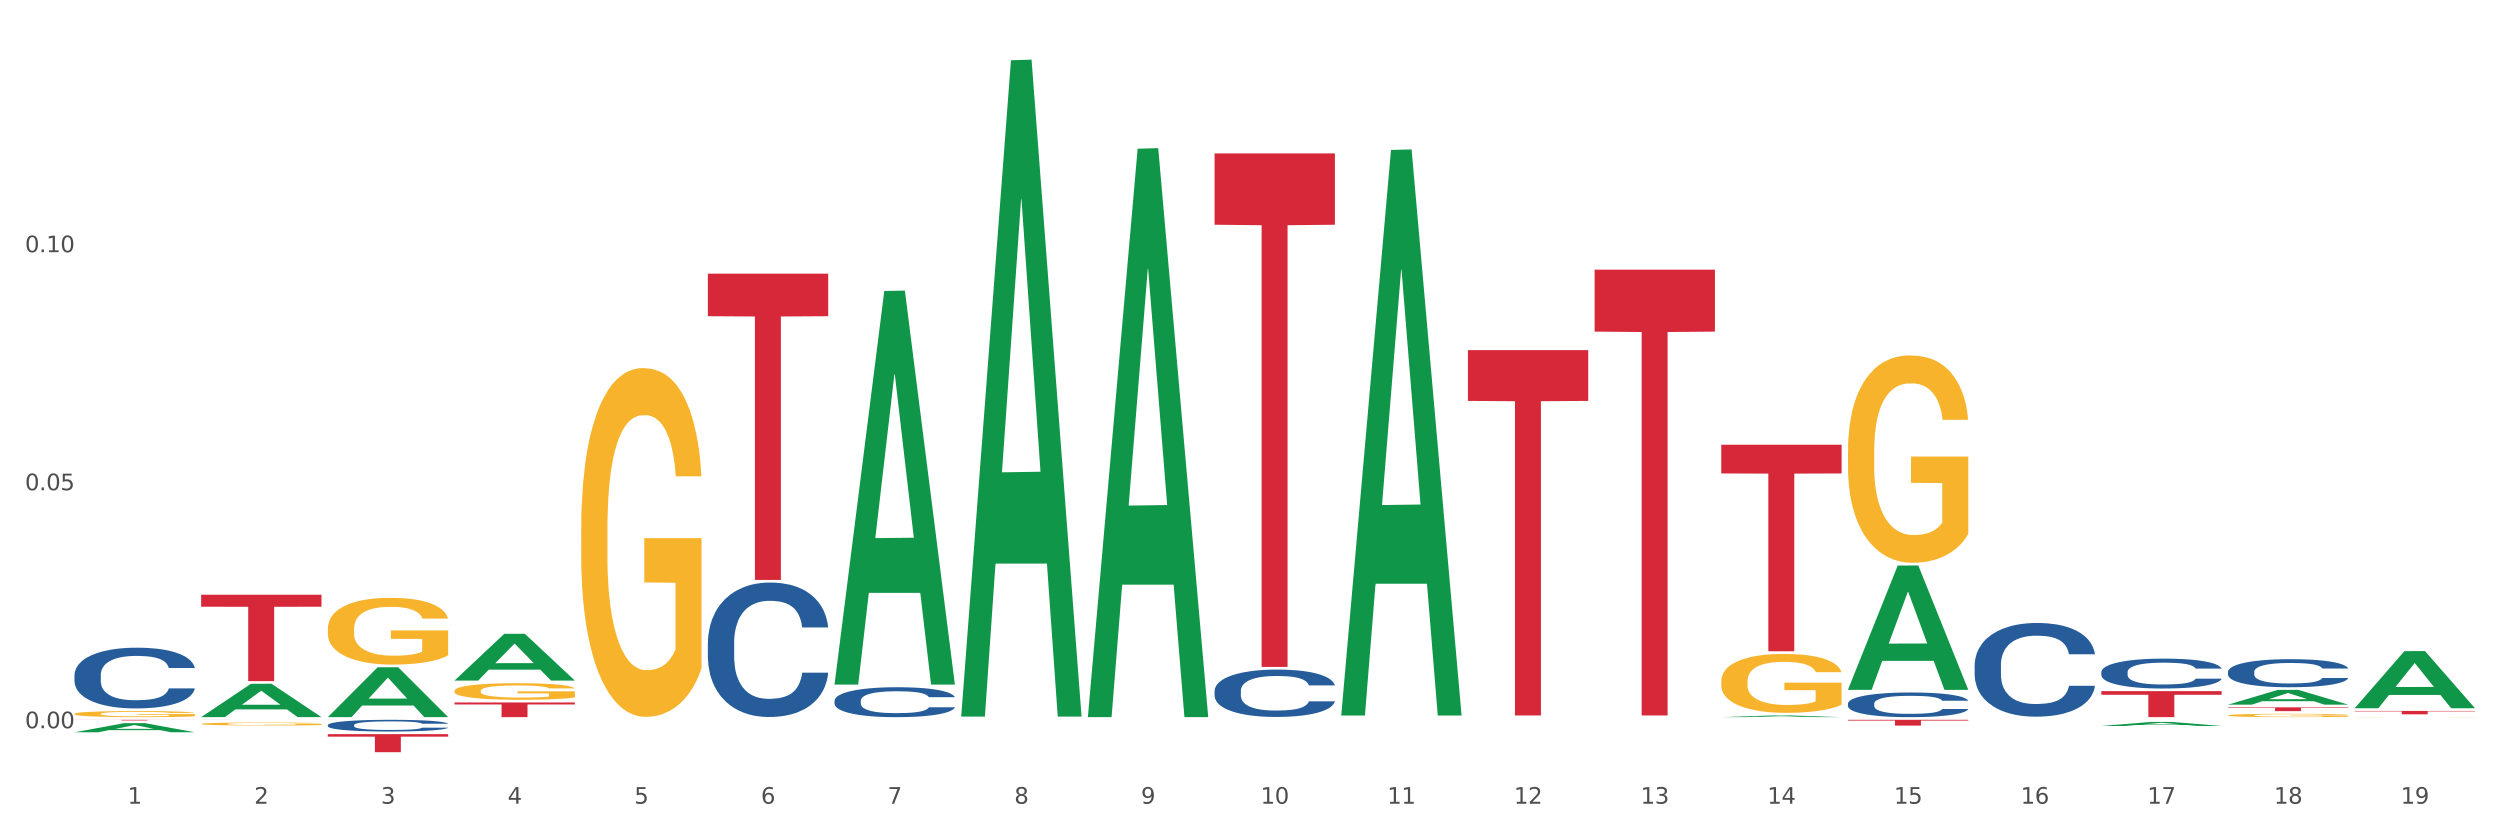 <?xml version="1.0" encoding="utf-8" standalone="no"?>
<!DOCTYPE svg PUBLIC "-//W3C//DTD SVG 1.1//EN"
  "http://www.w3.org/Graphics/SVG/1.1/DTD/svg11.dtd">
<svg xmlns:xlink="http://www.w3.org/1999/xlink" width="1080pt" height="360pt" viewBox="0 0 1080 360" xmlns="http://www.w3.org/2000/svg" version="1.1">
 <rect x="0" y="0" width="1080" height="360" fill="#333333" stroke="none"/>
 <defs>
  <style type="text/css">*{stroke-linejoin: round; stroke-linecap: butt}</style>
 </defs>
 <g id="figure_1">
  <g id="patch_1">
   <path d="M 0 360 
L 1080 360 
L 1080 0 
L 0 0 
z
" style="fill: #ffffff; stroke: #ffffff; stroke-linejoin: miter"/>
  </g>
  <g id="axes_1">
   <g id="matplotlib.axis_1">
    <g id="xtick_1">
     <g id="text_1">
      <!-- 1 -->
      <g style="fill: #4d4d4d" transform="translate(55.115 347.204) scale(0.096 -0.096)">
       <defs>
        <path id="DejaVuSans-31" d="M 794 531 
L 1825 531 
L 1825 4091 
L 703 3866 
L 703 4441 
L 1819 4666 
L 2450 4666 
L 2450 531 
L 3481 531 
L 3481 0 
L 794 0 
L 794 531 
z
" transform="scale(0.016)"/>
       </defs>
       <use xlink:href="#DejaVuSans-31"/>
      </g>
     </g>
    </g>
    <g id="xtick_2">
     <g id="text_2">
      <!-- 2 -->
      <g style="fill: #4d4d4d" transform="translate(109.839 347.204) scale(0.096 -0.096)">
       <defs>
        <path id="DejaVuSans-32" d="M 1228 531 
L 3431 531 
L 3431 0 
L 469 0 
L 469 531 
Q 828 903 1448 1529 
Q 2069 2156 2228 2338 
Q 2531 2678 2651 2914 
Q 2772 3150 2772 3378 
Q 2772 3750 2511 3984 
Q 2250 4219 1831 4219 
Q 1534 4219 1204 4116 
Q 875 4013 500 3803 
L 500 4441 
Q 881 4594 1212 4672 
Q 1544 4750 1819 4750 
Q 2544 4750 2975 4387 
Q 3406 4025 3406 3419 
Q 3406 3131 3298 2873 
Q 3191 2616 2906 2266 
Q 2828 2175 2409 1742 
Q 1991 1309 1228 531 
z
" transform="scale(0.016)"/>
       </defs>
       <use xlink:href="#DejaVuSans-32"/>
      </g>
     </g>
    </g>
    <g id="xtick_3">
     <g id="text_3">
      <!-- 3 -->
      <g style="fill: #4d4d4d" transform="translate(164.564 347.204) scale(0.096 -0.096)">
       <defs>
        <path id="DejaVuSans-33" d="M 2597 2516 
Q 3050 2419 3304 2112 
Q 3559 1806 3559 1356 
Q 3559 666 3084 287 
Q 2609 -91 1734 -91 
Q 1441 -91 1130 -33 
Q 819 25 488 141 
L 488 750 
Q 750 597 1062 519 
Q 1375 441 1716 441 
Q 2309 441 2620 675 
Q 2931 909 2931 1356 
Q 2931 1769 2642 2001 
Q 2353 2234 1838 2234 
L 1294 2234 
L 1294 2753 
L 1863 2753 
Q 2328 2753 2575 2939 
Q 2822 3125 2822 3475 
Q 2822 3834 2567 4026 
Q 2313 4219 1838 4219 
Q 1578 4219 1281 4162 
Q 984 4106 628 3988 
L 628 4550 
Q 988 4650 1302 4700 
Q 1616 4750 1894 4750 
Q 2613 4750 3031 4423 
Q 3450 4097 3450 3541 
Q 3450 3153 3228 2886 
Q 3006 2619 2597 2516 
z
" transform="scale(0.016)"/>
       </defs>
       <use xlink:href="#DejaVuSans-33"/>
      </g>
     </g>
    </g>
    <g id="xtick_4">
     <g id="text_4">
      <!-- 4 -->
      <g style="fill: #4d4d4d" transform="translate(219.288 347.204) scale(0.096 -0.096)">
       <defs>
        <path id="DejaVuSans-34" d="M 2419 4116 
L 825 1625 
L 2419 1625 
L 2419 4116 
z
M 2253 4666 
L 3047 4666 
L 3047 1625 
L 3713 1625 
L 3713 1100 
L 3047 1100 
L 3047 0 
L 2419 0 
L 2419 1100 
L 313 1100 
L 313 1709 
L 2253 4666 
z
" transform="scale(0.016)"/>
       </defs>
       <use xlink:href="#DejaVuSans-34"/>
      </g>
     </g>
    </g>
    <g id="xtick_5">
     <g id="text_5">
      <!-- 5 -->
      <g style="fill: #4d4d4d" transform="translate(274.012 347.204) scale(0.096 -0.096)">
       <defs>
        <path id="DejaVuSans-35" d="M 691 4666 
L 3169 4666 
L 3169 4134 
L 1269 4134 
L 1269 2991 
Q 1406 3038 1543 3061 
Q 1681 3084 1819 3084 
Q 2600 3084 3056 2656 
Q 3513 2228 3513 1497 
Q 3513 744 3044 326 
Q 2575 -91 1722 -91 
Q 1428 -91 1123 -41 
Q 819 9 494 109 
L 494 744 
Q 775 591 1075 516 
Q 1375 441 1709 441 
Q 2250 441 2565 725 
Q 2881 1009 2881 1497 
Q 2881 1984 2565 2268 
Q 2250 2553 1709 2553 
Q 1456 2553 1204 2497 
Q 953 2441 691 2322 
L 691 4666 
z
" transform="scale(0.016)"/>
       </defs>
       <use xlink:href="#DejaVuSans-35"/>
      </g>
     </g>
    </g>
    <g id="xtick_6">
     <g id="text_6">
      <!-- 6 -->
      <g style="fill: #4d4d4d" transform="translate(328.736 347.204) scale(0.096 -0.096)">
       <defs>
        <path id="DejaVuSans-36" d="M 2113 2584 
Q 1688 2584 1439 2293 
Q 1191 2003 1191 1497 
Q 1191 994 1439 701 
Q 1688 409 2113 409 
Q 2538 409 2786 701 
Q 3034 994 3034 1497 
Q 3034 2003 2786 2293 
Q 2538 2584 2113 2584 
z
M 3366 4563 
L 3366 3988 
Q 3128 4100 2886 4159 
Q 2644 4219 2406 4219 
Q 1781 4219 1451 3797 
Q 1122 3375 1075 2522 
Q 1259 2794 1537 2939 
Q 1816 3084 2150 3084 
Q 2853 3084 3261 2657 
Q 3669 2231 3669 1497 
Q 3669 778 3244 343 
Q 2819 -91 2113 -91 
Q 1303 -91 875 529 
Q 447 1150 447 2328 
Q 447 3434 972 4092 
Q 1497 4750 2381 4750 
Q 2619 4750 2861 4703 
Q 3103 4656 3366 4563 
z
" transform="scale(0.016)"/>
       </defs>
       <use xlink:href="#DejaVuSans-36"/>
      </g>
     </g>
    </g>
    <g id="xtick_7">
     <g id="text_7">
      <!-- 7 -->
      <g style="fill: #4d4d4d" transform="translate(383.461 347.204) scale(0.096 -0.096)">
       <defs>
        <path id="DejaVuSans-37" d="M 525 4666 
L 3525 4666 
L 3525 4397 
L 1831 0 
L 1172 0 
L 2766 4134 
L 525 4134 
L 525 4666 
z
" transform="scale(0.016)"/>
       </defs>
       <use xlink:href="#DejaVuSans-37"/>
      </g>
     </g>
    </g>
    <g id="xtick_8">
     <g id="text_8">
      <!-- 8 -->
      <g style="fill: #4d4d4d" transform="translate(438.185 347.204) scale(0.096 -0.096)">
       <defs>
        <path id="DejaVuSans-38" d="M 2034 2216 
Q 1584 2216 1326 1975 
Q 1069 1734 1069 1313 
Q 1069 891 1326 650 
Q 1584 409 2034 409 
Q 2484 409 2743 651 
Q 3003 894 3003 1313 
Q 3003 1734 2745 1975 
Q 2488 2216 2034 2216 
z
M 1403 2484 
Q 997 2584 770 2862 
Q 544 3141 544 3541 
Q 544 4100 942 4425 
Q 1341 4750 2034 4750 
Q 2731 4750 3128 4425 
Q 3525 4100 3525 3541 
Q 3525 3141 3298 2862 
Q 3072 2584 2669 2484 
Q 3125 2378 3379 2068 
Q 3634 1759 3634 1313 
Q 3634 634 3220 271 
Q 2806 -91 2034 -91 
Q 1263 -91 848 271 
Q 434 634 434 1313 
Q 434 1759 690 2068 
Q 947 2378 1403 2484 
z
M 1172 3481 
Q 1172 3119 1398 2916 
Q 1625 2713 2034 2713 
Q 2441 2713 2670 2916 
Q 2900 3119 2900 3481 
Q 2900 3844 2670 4047 
Q 2441 4250 2034 4250 
Q 1625 4250 1398 4047 
Q 1172 3844 1172 3481 
z
" transform="scale(0.016)"/>
       </defs>
       <use xlink:href="#DejaVuSans-38"/>
      </g>
     </g>
    </g>
    <g id="xtick_9">
     <g id="text_9">
      <!-- 9 -->
      <g style="fill: #4d4d4d" transform="translate(492.909 347.204) scale(0.096 -0.096)">
       <defs>
        <path id="DejaVuSans-39" d="M 703 97 
L 703 672 
Q 941 559 1184 500 
Q 1428 441 1663 441 
Q 2288 441 2617 861 
Q 2947 1281 2994 2138 
Q 2813 1869 2534 1725 
Q 2256 1581 1919 1581 
Q 1219 1581 811 2004 
Q 403 2428 403 3163 
Q 403 3881 828 4315 
Q 1253 4750 1959 4750 
Q 2769 4750 3195 4129 
Q 3622 3509 3622 2328 
Q 3622 1225 3098 567 
Q 2575 -91 1691 -91 
Q 1453 -91 1209 -44 
Q 966 3 703 97 
z
M 1959 2075 
Q 2384 2075 2632 2365 
Q 2881 2656 2881 3163 
Q 2881 3666 2632 3958 
Q 2384 4250 1959 4250 
Q 1534 4250 1286 3958 
Q 1038 3666 1038 3163 
Q 1038 2656 1286 2365 
Q 1534 2075 1959 2075 
z
" transform="scale(0.016)"/>
       </defs>
       <use xlink:href="#DejaVuSans-39"/>
      </g>
     </g>
    </g>
    <g id="xtick_10">
     <g id="text_10">
      <!-- 10 -->
      <g style="fill: #4d4d4d" transform="translate(544.58 347.204) scale(0.096 -0.096)">
       <defs>
        <path id="DejaVuSans-30" d="M 2034 4250 
Q 1547 4250 1301 3770 
Q 1056 3291 1056 2328 
Q 1056 1369 1301 889 
Q 1547 409 2034 409 
Q 2525 409 2770 889 
Q 3016 1369 3016 2328 
Q 3016 3291 2770 3770 
Q 2525 4250 2034 4250 
z
M 2034 4750 
Q 2819 4750 3233 4129 
Q 3647 3509 3647 2328 
Q 3647 1150 3233 529 
Q 2819 -91 2034 -91 
Q 1250 -91 836 529 
Q 422 1150 422 2328 
Q 422 3509 836 4129 
Q 1250 4750 2034 4750 
z
" transform="scale(0.016)"/>
       </defs>
       <use xlink:href="#DejaVuSans-31"/>
       <use xlink:href="#DejaVuSans-30" transform="translate(63.623 0)"/>
      </g>
     </g>
    </g>
    <g id="xtick_11">
     <g id="text_11">
      <!-- 11 -->
      <g style="fill: #4d4d4d" transform="translate(599.304 347.204) scale(0.096 -0.096)">
       <use xlink:href="#DejaVuSans-31"/>
       <use xlink:href="#DejaVuSans-31" transform="translate(63.623 0)"/>
      </g>
     </g>
    </g>
    <g id="xtick_12">
     <g id="text_12">
      <!-- 12 -->
      <g style="fill: #4d4d4d" transform="translate(654.028 347.204) scale(0.096 -0.096)">
       <use xlink:href="#DejaVuSans-31"/>
       <use xlink:href="#DejaVuSans-32" transform="translate(63.623 0)"/>
      </g>
     </g>
    </g>
    <g id="xtick_13">
     <g id="text_13">
      <!-- 13 -->
      <g style="fill: #4d4d4d" transform="translate(708.752 347.204) scale(0.096 -0.096)">
       <use xlink:href="#DejaVuSans-31"/>
       <use xlink:href="#DejaVuSans-33" transform="translate(63.623 0)"/>
      </g>
     </g>
    </g>
    <g id="xtick_14">
     <g id="text_14">
      <!-- 14 -->
      <g style="fill: #4d4d4d" transform="translate(763.477 347.204) scale(0.096 -0.096)">
       <use xlink:href="#DejaVuSans-31"/>
       <use xlink:href="#DejaVuSans-34" transform="translate(63.623 0)"/>
      </g>
     </g>
    </g>
    <g id="xtick_15">
     <g id="text_15">
      <!-- 15 -->
      <g style="fill: #4d4d4d" transform="translate(818.201 347.204) scale(0.096 -0.096)">
       <use xlink:href="#DejaVuSans-31"/>
       <use xlink:href="#DejaVuSans-35" transform="translate(63.623 0)"/>
      </g>
     </g>
    </g>
    <g id="xtick_16">
     <g id="text_16">
      <!-- 16 -->
      <g style="fill: #4d4d4d" transform="translate(872.925 347.204) scale(0.096 -0.096)">
       <use xlink:href="#DejaVuSans-31"/>
       <use xlink:href="#DejaVuSans-36" transform="translate(63.623 0)"/>
      </g>
     </g>
    </g>
    <g id="xtick_17">
     <g id="text_17">
      <!-- 17 -->
      <g style="fill: #4d4d4d" transform="translate(927.649 347.204) scale(0.096 -0.096)">
       <use xlink:href="#DejaVuSans-31"/>
       <use xlink:href="#DejaVuSans-37" transform="translate(63.623 0)"/>
      </g>
     </g>
    </g>
    <g id="xtick_18">
     <g id="text_18">
      <!-- 18 -->
      <g style="fill: #4d4d4d" transform="translate(982.374 347.204) scale(0.096 -0.096)">
       <use xlink:href="#DejaVuSans-31"/>
       <use xlink:href="#DejaVuSans-38" transform="translate(63.623 0)"/>
      </g>
     </g>
    </g>
    <g id="xtick_19">
     <g id="text_19">
      <!-- 19 -->
      <g style="fill: #4d4d4d" transform="translate(1037.098 347.204) scale(0.096 -0.096)">
       <use xlink:href="#DejaVuSans-31"/>
       <use xlink:href="#DejaVuSans-39" transform="translate(63.623 0)"/>
      </g>
     </g>
    </g>
    <g id="xtick_20"/>
    <g id="xtick_21"/>
    <g id="xtick_22"/>
    <g id="xtick_23"/>
    <g id="xtick_24"/>
    <g id="xtick_25"/>
    <g id="xtick_26"/>
    <g id="xtick_27"/>
    <g id="xtick_28"/>
    <g id="xtick_29"/>
    <g id="xtick_30"/>
    <g id="xtick_31"/>
    <g id="xtick_32"/>
    <g id="xtick_33"/>
    <g id="xtick_34"/>
    <g id="xtick_35"/>
    <g id="xtick_36"/>
    <g id="xtick_37"/>
   </g>
   <g id="matplotlib.axis_2">
    <g id="ytick_1">
     <g id="text_20">
      <!-- 0.00 -->
      <g style="fill: #4d4d4d" transform="translate(10.8 314.603) scale(0.096 -0.096)">
       <defs>
        <path id="DejaVuSans-2e" d="M 684 794 
L 1344 794 
L 1344 0 
L 684 0 
L 684 794 
z
" transform="scale(0.016)"/>
       </defs>
       <use xlink:href="#DejaVuSans-30"/>
       <use xlink:href="#DejaVuSans-2e" transform="translate(63.623 0)"/>
       <use xlink:href="#DejaVuSans-30" transform="translate(95.41 0)"/>
       <use xlink:href="#DejaVuSans-30" transform="translate(159.033 0)"/>
      </g>
     </g>
    </g>
    <g id="ytick_2">
     <g id="text_21">
      <!-- 0.05 -->
      <g style="fill: #4d4d4d" transform="translate(10.8 211.782) scale(0.096 -0.096)">
       <use xlink:href="#DejaVuSans-30"/>
       <use xlink:href="#DejaVuSans-2e" transform="translate(63.623 0)"/>
       <use xlink:href="#DejaVuSans-30" transform="translate(95.41 0)"/>
       <use xlink:href="#DejaVuSans-35" transform="translate(159.033 0)"/>
      </g>
     </g>
    </g>
    <g id="ytick_3">
     <g id="text_22">
      <!-- 0.10 -->
      <g style="fill: #4d4d4d" transform="translate(10.8 108.962) scale(0.096 -0.096)">
       <use xlink:href="#DejaVuSans-30"/>
       <use xlink:href="#DejaVuSans-2e" transform="translate(63.623 0)"/>
       <use xlink:href="#DejaVuSans-31" transform="translate(95.41 0)"/>
       <use xlink:href="#DejaVuSans-30" transform="translate(159.033 0)"/>
      </g>
     </g>
    </g>
    <g id="ytick_4"/>
    <g id="ytick_5"/>
    <g id="ytick_6"/>
   </g>
   <g id="PolyCollection_1">
    <path d="M 32.175 316.346 
L 32.229 316.342 
L 53.667 312.389 
L 62.564 312.385 
L 84.163 316.353 
L 73.873 316.353 
L 69.21 315.429 
L 47.075 315.429 
L 46.914 315.444 
L 42.412 316.353 
L 32.175 316.353 
L 32.175 316.346 
L 49.862 314.878 
L 66.423 314.874 
L 58.223 313.231 
L 58.115 313.224 
L 58.008 313.235 
L 49.808 314.874 
L 49.862 314.878 
L 32.175 316.346 
z
" clip-path="url(#p88d1a78947)" style="fill: #109648"/>
    <path d="M 86.899 309.788 
L 86.953 309.774 
L 108.391 295.397 
L 117.288 295.383 
L 138.887 309.815 
L 128.597 309.815 
L 123.934 306.454 
L 101.799 306.454 
L 101.638 306.508 
L 97.136 309.815 
L 86.899 309.815 
L 86.899 309.788 
L 104.586 304.449 
L 121.147 304.435 
L 112.947 298.459 
L 112.84 298.432 
L 112.733 298.473 
L 104.532 304.435 
L 104.586 304.449 
L 86.899 309.788 
z
" clip-path="url(#p88d1a78947)" style="fill: #109648"/>
    <path d="M 305.796 118.217 
L 357.784 118.217 
L 357.784 136.602 
L 337.334 136.727 
L 337.334 250.518 
L 326.123 250.518 
L 326.123 136.727 
L 305.796 136.602 
L 305.796 118.341 
L 305.796 118.217 
z
" clip-path="url(#p88d1a78947)" style="fill: #d62839"/>
    <path d="M 524.693 66.255 
L 576.682 66.255 
L 576.682 97.087 
L 556.231 97.295 
L 556.231 288.119 
L 545.021 288.119 
L 545.021 97.295 
L 524.693 97.087 
L 524.693 66.463 
L 524.693 66.255 
z
" clip-path="url(#p88d1a78947)" style="fill: #d62839"/>
    <path d="M 634.142 151.25 
L 686.13 151.25 
L 686.13 173.184 
L 665.68 173.332 
L 665.68 309.089 
L 654.469 309.089 
L 654.469 173.332 
L 634.142 173.184 
L 634.142 151.398 
L 634.142 151.25 
z
" clip-path="url(#p88d1a78947)" style="fill: #d62839"/>
    <path d="M 798.315 303.947 
L 798.376 303.937 
L 798.376 303.664 
L 798.561 303.294 
L 799.237 302.613 
L 800.097 302.097 
L 801.572 301.494 
L 802.371 301.241 
L 803.415 300.959 
L 805.566 300.501 
L 808.024 300.112 
L 809.745 299.898 
L 811.035 299.762 
L 813.924 299.519 
L 815.583 299.411 
L 817.303 299.324 
L 818.778 299.265 
L 821.236 299.197 
L 823.203 299.168 
L 825.476 299.158 
L 827.381 299.168 
L 829.901 299.207 
L 833.588 299.324 
L 835.001 299.392 
L 836.906 299.509 
L 838.873 299.664 
L 840.471 299.82 
L 842.314 300.044 
L 844.219 300.336 
L 846.063 300.706 
L 847.353 301.046 
L 848.398 301.407 
L 849.32 301.844 
L 849.996 302.321 
L 850.303 302.72 
L 839.057 302.72 
L 838.75 302.36 
L 838.135 301.971 
L 837.521 301.708 
L 836.845 301.494 
L 835.8 301.251 
L 834.879 301.095 
L 833.342 300.91 
L 831.929 300.793 
L 830.761 300.725 
L 829.348 300.667 
L 826.337 300.608 
L 824.186 300.608 
L 822.834 300.628 
L 821.175 300.677 
L 819.761 300.745 
L 818.102 300.862 
L 816.812 300.988 
L 815.521 301.153 
L 814.784 301.27 
L 813.678 301.484 
L 812.94 301.66 
L 811.957 301.961 
L 811.404 302.175 
L 810.421 302.73 
L 809.991 303.139 
L 809.806 303.421 
L 809.683 303.732 
L 809.683 305.251 
L 810.052 305.932 
L 810.359 306.224 
L 810.851 306.555 
L 811.773 306.983 
L 813.125 307.401 
L 814.538 307.703 
L 815.706 307.888 
L 816.812 308.024 
L 817.918 308.131 
L 819.27 308.229 
L 820.376 308.287 
L 822.035 308.345 
L 824.002 308.375 
L 825.538 308.375 
L 828.672 308.326 
L 830.085 308.277 
L 831.437 308.209 
L 832.912 308.102 
L 834.08 307.985 
L 834.756 307.898 
L 835.862 307.713 
L 836.722 307.518 
L 837.46 307.294 
L 837.951 307.1 
L 838.504 306.808 
L 838.934 306.477 
L 839.057 306.302 
L 850.303 306.302 
L 850.057 306.652 
L 849.627 306.993 
L 848.767 307.45 
L 848.091 307.713 
L 847.046 308.034 
L 845.94 308.306 
L 844.404 308.608 
L 842.99 308.832 
L 841.515 309.027 
L 839.918 309.202 
L 837.029 309.445 
L 835.985 309.513 
L 833.772 309.63 
L 832.052 309.698 
L 829.532 309.766 
L 826.951 309.805 
L 824.247 309.815 
L 821.851 309.795 
L 819.208 309.737 
L 817.549 309.679 
L 815.706 309.591 
L 813.555 309.455 
L 811.527 309.289 
L 809.622 309.095 
L 807.84 308.871 
L 806.181 308.618 
L 804.03 308.199 
L 802.432 307.791 
L 801.265 307.411 
L 800.466 307.09 
L 799.667 306.681 
L 799.237 306.399 
L 798.561 305.718 
L 798.315 305.085 
L 798.315 303.947 
z
" clip-path="url(#p88d1a78947)" style="fill: #255c99"/>
    <path d="M 853.039 287.309 
L 853.101 287.272 
L 853.101 286.237 
L 853.285 284.832 
L 853.961 282.244 
L 854.821 280.285 
L 856.296 277.993 
L 857.095 277.032 
L 858.14 275.959 
L 860.29 274.222 
L 862.748 272.743 
L 864.469 271.93 
L 865.76 271.412 
L 868.648 270.488 
L 870.307 270.081 
L 872.028 269.749 
L 873.503 269.527 
L 875.961 269.268 
L 877.927 269.157 
L 880.201 269.12 
L 882.106 269.157 
L 884.625 269.305 
L 888.312 269.749 
L 889.726 270.007 
L 891.631 270.451 
L 893.597 271.043 
L 895.195 271.634 
L 897.038 272.484 
L 898.943 273.593 
L 900.787 274.998 
L 902.077 276.292 
L 903.122 277.66 
L 904.044 279.324 
L 904.72 281.135 
L 905.027 282.651 
L 893.782 282.651 
L 893.474 281.283 
L 892.86 279.804 
L 892.245 278.806 
L 891.569 277.993 
L 890.525 277.069 
L 889.603 276.477 
L 888.067 275.775 
L 886.653 275.331 
L 885.486 275.072 
L 884.072 274.85 
L 881.061 274.629 
L 878.91 274.629 
L 877.558 274.703 
L 875.899 274.887 
L 874.486 275.146 
L 872.827 275.59 
L 871.536 276.07 
L 870.246 276.699 
L 869.508 277.143 
L 868.402 277.956 
L 867.665 278.621 
L 866.681 279.767 
L 866.128 280.581 
L 865.145 282.688 
L 864.715 284.241 
L 864.531 285.313 
L 864.408 286.496 
L 864.408 292.263 
L 864.776 294.851 
L 865.084 295.96 
L 865.575 297.217 
L 866.497 298.844 
L 867.849 300.433 
L 869.262 301.58 
L 870.43 302.282 
L 871.536 302.8 
L 872.642 303.206 
L 873.994 303.576 
L 875.1 303.798 
L 876.759 304.02 
L 878.726 304.13 
L 880.262 304.13 
L 883.396 303.946 
L 884.81 303.761 
L 886.162 303.502 
L 887.636 303.095 
L 888.804 302.652 
L 889.48 302.319 
L 890.586 301.617 
L 891.446 300.877 
L 892.184 300.027 
L 892.675 299.287 
L 893.228 298.178 
L 893.659 296.921 
L 893.782 296.256 
L 905.027 296.256 
L 904.781 297.587 
L 904.351 298.881 
L 903.491 300.618 
L 902.815 301.617 
L 901.77 302.837 
L 900.664 303.872 
L 899.128 305.018 
L 897.714 305.868 
L 896.24 306.607 
L 894.642 307.273 
L 891.754 308.197 
L 890.709 308.456 
L 888.497 308.9 
L 886.776 309.158 
L 884.257 309.417 
L 881.676 309.565 
L 878.972 309.602 
L 876.575 309.528 
L 873.933 309.306 
L 872.273 309.084 
L 870.43 308.752 
L 868.279 308.234 
L 866.251 307.606 
L 864.346 306.866 
L 862.564 306.016 
L 860.905 305.055 
L 858.754 303.465 
L 857.156 301.912 
L 855.989 300.47 
L 855.19 299.25 
L 854.391 297.698 
L 853.961 296.626 
L 853.285 294.038 
L 853.039 291.635 
L 853.039 287.309 
z
" clip-path="url(#p88d1a78947)" style="fill: #255c99"/>
    <path d="M 907.763 290.328 
L 907.825 290.317 
L 907.825 289.987 
L 908.009 289.539 
L 908.685 288.713 
L 909.545 288.089 
L 911.02 287.358 
L 911.819 287.051 
L 912.864 286.709 
L 915.015 286.155 
L 917.473 285.684 
L 919.193 285.424 
L 920.484 285.259 
L 923.372 284.965 
L 925.031 284.835 
L 926.752 284.729 
L 928.227 284.658 
L 930.685 284.576 
L 932.651 284.54 
L 934.925 284.529 
L 936.83 284.54 
L 939.35 284.588 
L 943.037 284.729 
L 944.45 284.812 
L 946.355 284.953 
L 948.321 285.142 
L 949.919 285.33 
L 951.763 285.601 
L 953.668 285.955 
L 955.511 286.403 
L 956.802 286.816 
L 957.846 287.252 
L 958.768 287.782 
L 959.444 288.36 
L 959.751 288.843 
L 948.506 288.843 
L 948.199 288.407 
L 947.584 287.935 
L 946.97 287.617 
L 946.294 287.358 
L 945.249 287.063 
L 944.327 286.874 
L 942.791 286.65 
L 941.377 286.509 
L 940.21 286.426 
L 938.796 286.356 
L 935.785 286.285 
L 933.635 286.285 
L 932.283 286.309 
L 930.623 286.368 
L 929.21 286.45 
L 927.551 286.592 
L 926.26 286.745 
L 924.97 286.945 
L 924.232 287.087 
L 923.126 287.346 
L 922.389 287.558 
L 921.406 287.924 
L 920.853 288.183 
L 919.869 288.855 
L 919.439 289.35 
L 919.255 289.692 
L 919.132 290.069 
L 919.132 291.908 
L 919.501 292.733 
L 919.808 293.087 
L 920.3 293.488 
L 921.221 294.006 
L 922.573 294.513 
L 923.987 294.879 
L 925.154 295.103 
L 926.26 295.268 
L 927.366 295.397 
L 928.718 295.515 
L 929.825 295.586 
L 931.484 295.657 
L 933.45 295.692 
L 934.986 295.692 
L 938.12 295.633 
L 939.534 295.574 
L 940.886 295.492 
L 942.361 295.362 
L 943.528 295.221 
L 944.204 295.114 
L 945.31 294.89 
L 946.171 294.655 
L 946.908 294.384 
L 947.4 294.148 
L 947.953 293.794 
L 948.383 293.393 
L 948.506 293.181 
L 959.751 293.181 
L 959.506 293.606 
L 959.075 294.018 
L 958.215 294.572 
L 957.539 294.89 
L 956.495 295.279 
L 955.388 295.61 
L 953.852 295.975 
L 952.439 296.246 
L 950.964 296.482 
L 949.366 296.694 
L 946.478 296.989 
L 945.433 297.071 
L 943.221 297.213 
L 941.5 297.295 
L 938.981 297.378 
L 936.4 297.425 
L 933.696 297.437 
L 931.299 297.413 
L 928.657 297.342 
L 926.998 297.272 
L 925.154 297.166 
L 923.003 297.001 
L 920.975 296.8 
L 919.07 296.564 
L 917.288 296.293 
L 915.629 295.987 
L 913.478 295.48 
L 911.881 294.985 
L 910.713 294.525 
L 909.914 294.136 
L 909.115 293.641 
L 908.685 293.299 
L 908.009 292.474 
L 907.763 291.708 
L 907.763 290.328 
z
" clip-path="url(#p88d1a78947)" style="fill: #255c99"/>
    <path d="M 962.488 290.214 
L 962.549 290.202 
L 962.549 289.892 
L 962.733 289.472 
L 963.409 288.697 
L 964.27 288.11 
L 965.745 287.423 
L 966.543 287.136 
L 967.588 286.814 
L 969.739 286.294 
L 972.197 285.851 
L 973.918 285.608 
L 975.208 285.453 
L 978.096 285.176 
L 979.756 285.054 
L 981.476 284.954 
L 982.951 284.888 
L 985.409 284.81 
L 987.376 284.777 
L 989.649 284.766 
L 991.554 284.777 
L 994.074 284.821 
L 997.761 284.954 
L 999.174 285.032 
L 1001.079 285.165 
L 1003.046 285.342 
L 1004.643 285.519 
L 1006.487 285.774 
L 1008.392 286.106 
L 1010.236 286.527 
L 1011.526 286.914 
L 1012.571 287.324 
L 1013.492 287.822 
L 1014.168 288.365 
L 1014.476 288.818 
L 1003.23 288.818 
L 1002.923 288.409 
L 1002.308 287.966 
L 1001.694 287.667 
L 1001.018 287.423 
L 999.973 287.147 
L 999.051 286.969 
L 997.515 286.759 
L 996.102 286.626 
L 994.934 286.549 
L 993.521 286.482 
L 990.51 286.416 
L 988.359 286.416 
L 987.007 286.438 
L 985.348 286.493 
L 983.934 286.571 
L 982.275 286.704 
L 980.985 286.848 
L 979.694 287.036 
L 978.957 287.169 
L 977.851 287.412 
L 977.113 287.612 
L 976.13 287.955 
L 975.577 288.198 
L 974.594 288.83 
L 974.163 289.295 
L 973.979 289.616 
L 973.856 289.97 
L 973.856 291.697 
L 974.225 292.472 
L 974.532 292.804 
L 975.024 293.181 
L 975.946 293.668 
L 977.298 294.144 
L 978.711 294.487 
L 979.878 294.698 
L 980.985 294.853 
L 982.091 294.974 
L 983.443 295.085 
L 984.549 295.152 
L 986.208 295.218 
L 988.174 295.251 
L 989.711 295.251 
L 992.845 295.196 
L 994.258 295.141 
L 995.61 295.063 
L 997.085 294.941 
L 998.253 294.808 
L 998.928 294.709 
L 1000.035 294.498 
L 1000.895 294.277 
L 1001.632 294.022 
L 1002.124 293.801 
L 1002.677 293.469 
L 1003.107 293.092 
L 1003.23 292.893 
L 1014.476 292.893 
L 1014.23 293.292 
L 1013.8 293.679 
L 1012.939 294.199 
L 1012.263 294.498 
L 1011.219 294.864 
L 1010.113 295.174 
L 1008.576 295.517 
L 1007.163 295.772 
L 1005.688 295.993 
L 1004.09 296.192 
L 1001.202 296.469 
L 1000.158 296.547 
L 997.945 296.68 
L 996.225 296.757 
L 993.705 296.835 
L 991.124 296.879 
L 988.42 296.89 
L 986.024 296.868 
L 983.381 296.801 
L 981.722 296.735 
L 979.878 296.635 
L 977.728 296.48 
L 975.7 296.292 
L 973.795 296.071 
L 972.013 295.816 
L 970.353 295.528 
L 968.203 295.052 
L 966.605 294.587 
L 965.437 294.155 
L 964.638 293.79 
L 963.84 293.325 
L 963.409 293.004 
L 962.733 292.229 
L 962.488 291.509 
L 962.488 290.214 
z
" clip-path="url(#p88d1a78947)" style="fill: #255c99"/>
    <path d="M 32.175 291.588 
L 32.236 291.564 
L 32.236 290.893 
L 32.421 289.983 
L 33.097 288.306 
L 33.957 287.036 
L 35.432 285.55 
L 36.231 284.927 
L 37.275 284.233 
L 39.426 283.107 
L 41.884 282.148 
L 43.605 281.621 
L 44.895 281.286 
L 47.784 280.687 
L 49.443 280.423 
L 51.164 280.207 
L 52.638 280.064 
L 55.096 279.896 
L 57.063 279.824 
L 59.337 279.8 
L 61.242 279.824 
L 63.761 279.92 
L 67.448 280.207 
L 68.862 280.375 
L 70.767 280.663 
L 72.733 281.046 
L 74.331 281.429 
L 76.174 281.98 
L 78.079 282.699 
L 79.923 283.61 
L 81.213 284.448 
L 82.258 285.335 
L 83.18 286.413 
L 83.856 287.587 
L 84.163 288.569 
L 72.917 288.569 
L 72.61 287.683 
L 71.996 286.724 
L 71.381 286.078 
L 70.705 285.55 
L 69.66 284.951 
L 68.739 284.568 
L 67.202 284.113 
L 65.789 283.825 
L 64.621 283.658 
L 63.208 283.514 
L 60.197 283.37 
L 58.046 283.37 
L 56.694 283.418 
L 55.035 283.538 
L 53.622 283.706 
L 51.962 283.993 
L 50.672 284.305 
L 49.381 284.712 
L 48.644 284.999 
L 47.538 285.526 
L 46.8 285.958 
L 45.817 286.7 
L 45.264 287.228 
L 44.281 288.593 
L 43.851 289.6 
L 43.666 290.294 
L 43.544 291.061 
L 43.544 294.799 
L 43.912 296.476 
L 44.22 297.195 
L 44.711 298.009 
L 45.633 299.063 
L 46.985 300.094 
L 48.398 300.836 
L 49.566 301.292 
L 50.672 301.627 
L 51.778 301.891 
L 53.13 302.13 
L 54.236 302.274 
L 55.895 302.418 
L 57.862 302.49 
L 59.398 302.49 
L 62.532 302.37 
L 63.945 302.25 
L 65.297 302.082 
L 66.772 301.819 
L 67.94 301.531 
L 68.616 301.316 
L 69.722 300.86 
L 70.582 300.381 
L 71.32 299.83 
L 71.811 299.351 
L 72.364 298.632 
L 72.795 297.818 
L 72.917 297.386 
L 84.163 297.386 
L 83.917 298.249 
L 83.487 299.087 
L 82.627 300.213 
L 81.951 300.86 
L 80.906 301.651 
L 79.8 302.322 
L 78.264 303.065 
L 76.85 303.616 
L 75.375 304.095 
L 73.778 304.526 
L 70.89 305.125 
L 69.845 305.293 
L 67.633 305.58 
L 65.912 305.748 
L 63.392 305.916 
L 60.811 306.012 
L 58.108 306.036 
L 55.711 305.988 
L 53.069 305.844 
L 51.409 305.7 
L 49.566 305.484 
L 47.415 305.149 
L 45.387 304.742 
L 43.482 304.263 
L 41.7 303.712 
L 40.041 303.089 
L 37.89 302.058 
L 36.292 301.052 
L 35.125 300.118 
L 34.326 299.327 
L 33.527 298.321 
L 33.097 297.626 
L 32.421 295.949 
L 32.175 294.391 
L 32.175 291.588 
z
" clip-path="url(#p88d1a78947)" style="fill: #255c99"/>
    <path d="M 86.899 310.972 
L 86.961 310.972 
L 86.961 310.971 
L 87.145 310.97 
L 87.821 310.968 
L 88.681 310.966 
L 90.156 310.964 
L 90.955 310.963 
L 92 310.962 
L 94.151 310.96 
L 96.609 310.959 
L 98.329 310.958 
L 99.62 310.958 
L 102.508 310.957 
L 104.167 310.957 
L 105.888 310.956 
L 107.363 310.956 
L 109.821 310.956 
L 111.787 310.956 
L 114.061 310.956 
L 115.966 310.956 
L 118.485 310.956 
L 122.172 310.956 
L 123.586 310.956 
L 125.491 310.957 
L 127.457 310.957 
L 129.055 310.958 
L 130.899 310.959 
L 132.804 310.96 
L 134.647 310.961 
L 135.938 310.962 
L 136.982 310.963 
L 137.904 310.965 
L 138.58 310.967 
L 138.887 310.968 
L 127.642 310.968 
L 127.334 310.967 
L 126.72 310.965 
L 126.105 310.965 
L 125.429 310.964 
L 124.385 310.963 
L 123.463 310.962 
L 121.927 310.962 
L 120.513 310.961 
L 119.346 310.961 
L 117.932 310.961 
L 114.921 310.961 
L 112.77 310.961 
L 111.418 310.961 
L 109.759 310.961 
L 108.346 310.961 
L 106.687 310.962 
L 105.396 310.962 
L 104.106 310.963 
L 103.368 310.963 
L 102.262 310.964 
L 101.525 310.964 
L 100.542 310.965 
L 99.988 310.966 
L 99.005 310.968 
L 98.575 310.97 
L 98.391 310.971 
L 98.268 310.972 
L 98.268 310.977 
L 98.637 310.979 
L 98.944 310.98 
L 99.435 310.981 
L 100.357 310.983 
L 101.709 310.984 
L 103.122 310.985 
L 104.29 310.986 
L 105.396 310.987 
L 106.502 310.987 
L 107.854 310.987 
L 108.96 310.987 
L 110.62 310.988 
L 112.586 310.988 
L 114.122 310.988 
L 117.256 310.988 
L 118.67 310.987 
L 120.022 310.987 
L 121.497 310.987 
L 122.664 310.986 
L 123.34 310.986 
L 124.446 310.985 
L 125.307 310.985 
L 126.044 310.984 
L 126.536 310.983 
L 127.089 310.982 
L 127.519 310.981 
L 127.642 310.981 
L 138.887 310.981 
L 138.642 310.982 
L 138.211 310.983 
L 137.351 310.985 
L 136.675 310.985 
L 135.63 310.987 
L 134.524 310.988 
L 132.988 310.989 
L 131.575 310.989 
L 130.1 310.99 
L 128.502 310.991 
L 125.614 310.992 
L 124.569 310.992 
L 122.357 310.992 
L 120.636 310.992 
L 118.117 310.993 
L 115.536 310.993 
L 112.832 310.993 
L 110.435 310.993 
L 107.793 310.993 
L 106.134 310.992 
L 104.29 310.992 
L 102.139 310.992 
L 100.111 310.991 
L 98.206 310.99 
L 96.424 310.99 
L 94.765 310.989 
L 92.614 310.987 
L 91.017 310.986 
L 89.849 310.984 
L 89.05 310.983 
L 88.251 310.982 
L 87.821 310.981 
L 87.145 310.979 
L 86.899 310.976 
L 86.899 310.972 
z
" clip-path="url(#p88d1a78947)" style="fill: #255c99"/>
    <path d="M 141.624 313.23 
L 141.685 313.225 
L 141.685 313.096 
L 141.869 312.92 
L 142.545 312.596 
L 143.406 312.351 
L 144.88 312.065 
L 145.679 311.945 
L 146.724 311.811 
L 148.875 311.593 
L 151.333 311.409 
L 153.054 311.307 
L 154.344 311.242 
L 157.232 311.127 
L 158.891 311.076 
L 160.612 311.034 
L 162.087 311.006 
L 164.545 310.974 
L 166.511 310.96 
L 168.785 310.956 
L 170.69 310.96 
L 173.21 310.979 
L 176.897 311.034 
L 178.31 311.067 
L 180.215 311.122 
L 182.182 311.196 
L 183.779 311.27 
L 185.623 311.376 
L 187.528 311.515 
L 189.371 311.691 
L 190.662 311.852 
L 191.707 312.023 
L 192.628 312.231 
L 193.304 312.458 
L 193.612 312.647 
L 182.366 312.647 
L 182.059 312.476 
L 181.444 312.291 
L 180.83 312.167 
L 180.154 312.065 
L 179.109 311.949 
L 178.187 311.875 
L 176.651 311.788 
L 175.238 311.732 
L 174.07 311.7 
L 172.657 311.672 
L 169.645 311.644 
L 167.495 311.644 
L 166.143 311.654 
L 164.484 311.677 
L 163.07 311.709 
L 161.411 311.764 
L 160.12 311.825 
L 158.83 311.903 
L 158.093 311.959 
L 156.986 312.06 
L 156.249 312.143 
L 155.266 312.287 
L 154.713 312.388 
L 153.73 312.652 
L 153.299 312.846 
L 153.115 312.98 
L 152.992 313.128 
L 152.992 313.849 
L 153.361 314.173 
L 153.668 314.311 
L 154.16 314.468 
L 155.081 314.672 
L 156.433 314.87 
L 157.847 315.014 
L 159.014 315.102 
L 160.12 315.166 
L 161.227 315.217 
L 162.579 315.263 
L 163.685 315.291 
L 165.344 315.319 
L 167.31 315.333 
L 168.847 315.333 
L 171.981 315.31 
L 173.394 315.286 
L 174.746 315.254 
L 176.221 315.203 
L 177.388 315.148 
L 178.064 315.106 
L 179.17 315.018 
L 180.031 314.926 
L 180.768 314.82 
L 181.26 314.727 
L 181.813 314.589 
L 182.243 314.431 
L 182.366 314.348 
L 193.612 314.348 
L 193.366 314.515 
L 192.936 314.676 
L 192.075 314.894 
L 191.399 315.018 
L 190.355 315.171 
L 189.249 315.3 
L 187.712 315.444 
L 186.299 315.55 
L 184.824 315.642 
L 183.226 315.725 
L 180.338 315.841 
L 179.293 315.873 
L 177.081 315.929 
L 175.36 315.961 
L 172.841 315.994 
L 170.26 316.012 
L 167.556 316.017 
L 165.16 316.007 
L 162.517 315.98 
L 160.858 315.952 
L 159.014 315.91 
L 156.864 315.846 
L 154.836 315.767 
L 152.931 315.675 
L 151.149 315.568 
L 149.489 315.448 
L 147.339 315.249 
L 145.741 315.055 
L 144.573 314.875 
L 143.774 314.723 
L 142.975 314.528 
L 142.545 314.394 
L 141.869 314.071 
L 141.624 313.77 
L 141.624 313.23 
z
" clip-path="url(#p88d1a78947)" style="fill: #255c99"/>
    <path d="M 305.796 277.759 
L 305.858 277.706 
L 305.858 276.221 
L 306.042 274.205 
L 306.718 270.491 
L 307.578 267.68 
L 309.053 264.39 
L 309.852 263.011 
L 310.897 261.473 
L 313.048 258.979 
L 315.506 256.857 
L 317.226 255.69 
L 318.517 254.948 
L 321.405 253.621 
L 323.064 253.038 
L 324.785 252.56 
L 326.26 252.242 
L 328.718 251.871 
L 330.684 251.712 
L 332.958 251.658 
L 334.863 251.712 
L 337.382 251.924 
L 341.07 252.56 
L 342.483 252.932 
L 344.388 253.568 
L 346.354 254.417 
L 347.952 255.266 
L 349.796 256.486 
L 351.701 258.078 
L 353.544 260.093 
L 354.835 261.95 
L 355.879 263.913 
L 356.801 266.3 
L 357.477 268.9 
L 357.784 271.075 
L 346.539 271.075 
L 346.232 269.112 
L 345.617 266.99 
L 345.002 265.558 
L 344.327 264.39 
L 343.282 263.064 
L 342.36 262.215 
L 340.824 261.207 
L 339.41 260.571 
L 338.243 260.2 
L 336.829 259.881 
L 333.818 259.563 
L 331.667 259.563 
L 330.316 259.669 
L 328.656 259.934 
L 327.243 260.306 
L 325.584 260.942 
L 324.293 261.632 
L 323.003 262.534 
L 322.265 263.17 
L 321.159 264.337 
L 320.422 265.292 
L 319.439 266.937 
L 318.886 268.104 
L 317.902 271.128 
L 317.472 273.356 
L 317.288 274.894 
L 317.165 276.592 
L 317.165 284.868 
L 317.534 288.581 
L 317.841 290.173 
L 318.332 291.976 
L 319.254 294.31 
L 320.606 296.592 
L 322.02 298.236 
L 323.187 299.244 
L 324.293 299.987 
L 325.399 300.57 
L 326.751 301.101 
L 327.857 301.419 
L 329.517 301.737 
L 331.483 301.897 
L 333.019 301.897 
L 336.153 301.631 
L 337.567 301.366 
L 338.919 300.995 
L 340.394 300.411 
L 341.561 299.775 
L 342.237 299.297 
L 343.343 298.289 
L 344.204 297.228 
L 344.941 296.008 
L 345.433 294.947 
L 345.986 293.356 
L 346.416 291.552 
L 346.539 290.597 
L 357.784 290.597 
L 357.539 292.507 
L 357.108 294.364 
L 356.248 296.857 
L 355.572 298.289 
L 354.527 300.04 
L 353.421 301.525 
L 351.885 303.17 
L 350.472 304.39 
L 348.997 305.451 
L 347.399 306.406 
L 344.511 307.732 
L 343.466 308.103 
L 341.254 308.74 
L 339.533 309.111 
L 337.014 309.483 
L 334.433 309.695 
L 331.729 309.748 
L 329.332 309.642 
L 326.69 309.324 
L 325.031 309.005 
L 323.187 308.528 
L 321.036 307.785 
L 319.008 306.883 
L 317.103 305.822 
L 315.321 304.602 
L 313.662 303.223 
L 311.511 300.942 
L 309.914 298.714 
L 308.746 296.645 
L 307.947 294.894 
L 307.148 292.666 
L 306.718 291.127 
L 306.042 287.414 
L 305.796 283.966 
L 305.796 277.759 
z
" clip-path="url(#p88d1a78947)" style="fill: #255c99"/>
    <path d="M 360.521 302.692 
L 360.582 302.68 
L 360.582 302.35 
L 360.766 301.901 
L 361.442 301.074 
L 362.303 300.448 
L 363.778 299.716 
L 364.576 299.409 
L 365.621 299.066 
L 367.772 298.511 
L 370.23 298.038 
L 371.951 297.778 
L 373.241 297.613 
L 376.129 297.318 
L 377.789 297.188 
L 379.509 297.082 
L 380.984 297.011 
L 383.442 296.928 
L 385.409 296.893 
L 387.682 296.881 
L 389.587 296.893 
L 392.107 296.94 
L 395.794 297.082 
L 397.207 297.164 
L 399.112 297.306 
L 401.079 297.495 
L 402.676 297.684 
L 404.52 297.956 
L 406.425 298.31 
L 408.269 298.759 
L 409.559 299.172 
L 410.604 299.609 
L 411.525 300.141 
L 412.201 300.72 
L 412.509 301.204 
L 401.263 301.204 
L 400.956 300.767 
L 400.341 300.294 
L 399.727 299.975 
L 399.051 299.716 
L 398.006 299.42 
L 397.084 299.231 
L 395.548 299.007 
L 394.135 298.865 
L 392.967 298.782 
L 391.554 298.712 
L 388.543 298.641 
L 386.392 298.641 
L 385.04 298.664 
L 383.381 298.723 
L 381.967 298.806 
L 380.308 298.948 
L 379.018 299.101 
L 377.727 299.302 
L 376.99 299.444 
L 375.884 299.704 
L 375.146 299.916 
L 374.163 300.283 
L 373.61 300.542 
L 372.627 301.216 
L 372.196 301.712 
L 372.012 302.054 
L 371.889 302.432 
L 371.889 304.275 
L 372.258 305.102 
L 372.565 305.456 
L 373.057 305.858 
L 373.979 306.378 
L 375.33 306.886 
L 376.744 307.252 
L 377.911 307.476 
L 379.018 307.641 
L 380.124 307.771 
L 381.476 307.89 
L 382.582 307.96 
L 384.241 308.031 
L 386.207 308.067 
L 387.744 308.067 
L 390.878 308.008 
L 392.291 307.949 
L 393.643 307.866 
L 395.118 307.736 
L 396.285 307.594 
L 396.961 307.488 
L 398.068 307.263 
L 398.928 307.027 
L 399.665 306.756 
L 400.157 306.519 
L 400.71 306.165 
L 401.14 305.763 
L 401.263 305.551 
L 412.509 305.551 
L 412.263 305.976 
L 411.833 306.389 
L 410.972 306.945 
L 410.296 307.263 
L 409.252 307.653 
L 408.146 307.984 
L 406.609 308.35 
L 405.196 308.622 
L 403.721 308.858 
L 402.123 309.071 
L 399.235 309.366 
L 398.19 309.449 
L 395.978 309.59 
L 394.258 309.673 
L 391.738 309.756 
L 389.157 309.803 
L 386.453 309.815 
L 384.057 309.791 
L 381.414 309.72 
L 379.755 309.65 
L 377.911 309.543 
L 375.761 309.378 
L 373.733 309.177 
L 371.828 308.941 
L 370.046 308.669 
L 368.386 308.362 
L 366.236 307.854 
L 364.638 307.358 
L 363.47 306.897 
L 362.671 306.508 
L 361.873 306.011 
L 361.442 305.669 
L 360.766 304.842 
L 360.521 304.074 
L 360.521 302.692 
z
" clip-path="url(#p88d1a78947)" style="fill: #255c99"/>
    <path d="M 524.693 298.451 
L 524.755 298.432 
L 524.755 297.909 
L 524.939 297.199 
L 525.615 295.892 
L 526.476 294.901 
L 527.95 293.743 
L 528.749 293.258 
L 529.794 292.716 
L 531.945 291.838 
L 534.403 291.09 
L 536.123 290.679 
L 537.414 290.418 
L 540.302 289.951 
L 541.961 289.745 
L 543.682 289.577 
L 545.157 289.465 
L 547.615 289.334 
L 549.581 289.278 
L 551.855 289.26 
L 553.76 289.278 
L 556.28 289.353 
L 559.967 289.577 
L 561.38 289.708 
L 563.285 289.932 
L 565.252 290.231 
L 566.849 290.53 
L 568.693 290.96 
L 570.598 291.52 
L 572.441 292.23 
L 573.732 292.884 
L 574.777 293.575 
L 575.698 294.416 
L 576.374 295.331 
L 576.682 296.097 
L 565.436 296.097 
L 565.129 295.406 
L 564.514 294.659 
L 563.9 294.154 
L 563.224 293.743 
L 562.179 293.276 
L 561.257 292.977 
L 559.721 292.622 
L 558.307 292.398 
L 557.14 292.267 
L 555.727 292.155 
L 552.715 292.043 
L 550.565 292.043 
L 549.213 292.081 
L 547.553 292.174 
L 546.14 292.305 
L 544.481 292.529 
L 543.19 292.772 
L 541.9 293.089 
L 541.163 293.314 
L 540.056 293.725 
L 539.319 294.061 
L 538.336 294.64 
L 537.783 295.051 
L 536.799 296.116 
L 536.369 296.9 
L 536.185 297.442 
L 536.062 298.04 
L 536.062 300.954 
L 536.431 302.262 
L 536.738 302.822 
L 537.23 303.458 
L 538.151 304.28 
L 539.503 305.083 
L 540.917 305.662 
L 542.084 306.017 
L 543.19 306.278 
L 544.297 306.484 
L 545.648 306.671 
L 546.755 306.783 
L 548.414 306.895 
L 550.38 306.951 
L 551.917 306.951 
L 555.051 306.858 
L 556.464 306.764 
L 557.816 306.633 
L 559.291 306.428 
L 560.458 306.204 
L 561.134 306.036 
L 562.24 305.681 
L 563.101 305.307 
L 563.838 304.877 
L 564.33 304.504 
L 564.883 303.943 
L 565.313 303.308 
L 565.436 302.972 
L 576.682 302.972 
L 576.436 303.644 
L 576.006 304.298 
L 575.145 305.176 
L 574.469 305.681 
L 573.425 306.297 
L 572.318 306.82 
L 570.782 307.399 
L 569.369 307.829 
L 567.894 308.203 
L 566.296 308.539 
L 563.408 309.006 
L 562.363 309.137 
L 560.151 309.361 
L 558.43 309.492 
L 555.911 309.622 
L 553.33 309.697 
L 550.626 309.716 
L 548.229 309.679 
L 545.587 309.566 
L 543.928 309.454 
L 542.084 309.286 
L 539.933 309.025 
L 537.906 308.707 
L 536.001 308.333 
L 534.218 307.904 
L 532.559 307.418 
L 530.408 306.615 
L 528.811 305.83 
L 527.643 305.102 
L 526.844 304.485 
L 526.045 303.7 
L 525.615 303.159 
L 524.939 301.851 
L 524.693 300.637 
L 524.693 298.451 
z
" clip-path="url(#p88d1a78947)" style="fill: #255c99"/>
    <path d="M 469.969 309.344 
L 470.023 309.114 
L 491.461 64.236 
L 500.358 64.005 
L 521.957 309.806 
L 511.667 309.806 
L 507.004 252.568 
L 484.869 252.568 
L 484.708 253.491 
L 480.206 309.806 
L 469.969 309.806 
L 469.969 309.344 
L 487.656 218.41 
L 504.217 218.179 
L 496.017 116.397 
L 495.91 115.935 
L 495.802 116.628 
L 487.602 218.179 
L 487.656 218.41 
L 469.969 309.344 
z
" clip-path="url(#p88d1a78947)" style="fill: #109648"/>
    <path d="M 579.418 308.658 
L 579.471 308.428 
L 600.91 64.78 
L 609.807 64.551 
L 631.406 309.117 
L 621.115 309.117 
L 616.453 252.167 
L 594.317 252.167 
L 594.157 253.085 
L 589.655 309.117 
L 579.418 309.117 
L 579.418 308.658 
L 597.104 218.18 
L 613.666 217.95 
L 605.465 116.679 
L 605.358 116.22 
L 605.251 116.909 
L 597.051 217.95 
L 597.104 218.18 
L 579.418 308.658 
z
" clip-path="url(#p88d1a78947)" style="fill: #109648"/>
    <path d="M 743.591 309.814 
L 743.644 309.813 
L 765.083 309.089 
L 773.979 309.088 
L 795.579 309.815 
L 785.288 309.815 
L 780.625 309.646 
L 758.49 309.646 
L 758.329 309.648 
L 753.827 309.815 
L 743.591 309.815 
L 743.591 309.814 
L 761.277 309.545 
L 777.838 309.544 
L 769.638 309.243 
L 769.531 309.241 
L 769.424 309.244 
L 761.224 309.544 
L 761.277 309.545 
L 743.591 309.814 
z
" clip-path="url(#p88d1a78947)" style="fill: #109648"/>
    <path d="M 798.315 297.917 
L 798.368 297.866 
L 819.807 244.322 
L 828.704 244.272 
L 850.303 298.018 
L 840.012 298.018 
L 835.35 285.502 
L 813.215 285.502 
L 813.054 285.704 
L 808.552 298.018 
L 798.315 298.018 
L 798.315 297.917 
L 816.002 278.033 
L 832.563 277.983 
L 824.362 255.727 
L 824.255 255.626 
L 824.148 255.778 
L 815.948 277.983 
L 816.002 278.033 
L 798.315 297.917 
z
" clip-path="url(#p88d1a78947)" style="fill: #109648"/>
    <path d="M 907.763 313.618 
L 907.817 313.616 
L 929.255 311.874 
L 938.152 311.872 
L 959.751 313.621 
L 949.461 313.621 
L 944.798 313.214 
L 922.663 313.214 
L 922.502 313.22 
L 918 313.621 
L 907.763 313.621 
L 907.763 313.618 
L 925.45 312.971 
L 942.011 312.969 
L 933.811 312.245 
L 933.704 312.242 
L 933.597 312.247 
L 925.396 312.969 
L 925.45 312.971 
L 907.763 313.618 
z
" clip-path="url(#p88d1a78947)" style="fill: #109648"/>
    <path d="M 962.488 304.408 
L 962.541 304.402 
L 983.98 298.037 
L 992.877 298.031 
L 1014.476 304.42 
L 1004.185 304.42 
L 999.522 302.932 
L 977.387 302.932 
L 977.227 302.956 
L 972.724 304.42 
L 962.488 304.42 
L 962.488 304.408 
L 980.174 302.044 
L 996.735 302.038 
L 988.535 299.393 
L 988.428 299.381 
L 988.321 299.399 
L 980.121 302.038 
L 980.174 302.044 
L 962.488 304.408 
z
" clip-path="url(#p88d1a78947)" style="fill: #109648"/>
    <path d="M 141.624 309.774 
L 141.677 309.754 
L 163.116 288.274 
L 172.012 288.254 
L 193.612 309.815 
L 183.321 309.815 
L 178.658 304.794 
L 156.523 304.794 
L 156.362 304.875 
L 151.86 309.815 
L 141.624 309.815 
L 141.624 309.774 
L 159.31 301.798 
L 175.871 301.777 
L 167.671 292.849 
L 167.564 292.809 
L 167.457 292.87 
L 159.257 301.777 
L 159.31 301.798 
L 141.624 309.774 
z
" clip-path="url(#p88d1a78947)" style="fill: #109648"/>
    <path d="M 196.348 293.973 
L 196.401 293.954 
L 217.84 273.806 
L 226.737 273.787 
L 248.336 294.011 
L 238.045 294.011 
L 233.383 289.301 
L 211.247 289.301 
L 211.087 289.377 
L 206.585 294.011 
L 196.348 294.011 
L 196.348 293.973 
L 214.034 286.491 
L 230.596 286.472 
L 222.395 278.097 
L 222.288 278.059 
L 222.181 278.116 
L 213.981 286.472 
L 214.034 286.491 
L 196.348 293.973 
z
" clip-path="url(#p88d1a78947)" style="fill: #109648"/>
    <path d="M 360.521 295.42 
L 360.574 295.261 
L 382.013 125.698 
L 390.91 125.538 
L 412.509 295.74 
L 402.218 295.74 
L 397.555 256.106 
L 375.42 256.106 
L 375.26 256.745 
L 370.757 295.74 
L 360.521 295.74 
L 360.521 295.42 
L 378.207 232.454 
L 394.768 232.294 
L 386.568 161.816 
L 386.461 161.496 
L 386.354 161.975 
L 378.154 232.294 
L 378.207 232.454 
L 360.521 295.42 
z
" clip-path="url(#p88d1a78947)" style="fill: #109648"/>
    <path d="M 415.245 309.043 
L 415.299 308.776 
L 436.737 26.026 
L 445.634 25.759 
L 467.233 309.576 
L 456.943 309.576 
L 452.28 243.485 
L 430.145 243.485 
L 429.984 244.551 
L 425.482 309.576 
L 415.245 309.576 
L 415.245 309.043 
L 432.932 204.044 
L 449.493 203.778 
L 441.293 86.254 
L 441.185 85.721 
L 441.078 86.52 
L 432.878 203.778 
L 432.932 204.044 
L 415.245 309.043 
z
" clip-path="url(#p88d1a78947)" style="fill: #109648"/>
    <path d="M 688.866 116.492 
L 740.854 116.492 
L 740.854 143.257 
L 720.404 143.438 
L 720.404 309.09 
L 709.193 309.09 
L 709.193 143.438 
L 688.866 143.257 
L 688.866 116.673 
L 688.866 116.492 
z
" clip-path="url(#p88d1a78947)" style="fill: #d62839"/>
    <path d="M 743.591 192.12 
L 795.579 192.12 
L 795.579 204.521 
L 775.128 204.605 
L 775.128 281.361 
L 763.918 281.361 
L 763.918 204.605 
L 743.591 204.521 
L 743.591 192.204 
L 743.591 192.12 
z
" clip-path="url(#p88d1a78947)" style="fill: #d62839"/>
    <path d="M 798.315 310.956 
L 850.303 310.956 
L 850.303 311.302 
L 829.853 311.305 
L 829.853 313.451 
L 818.642 313.451 
L 818.642 311.305 
L 798.315 311.302 
L 798.315 310.958 
L 798.315 310.956 
z
" clip-path="url(#p88d1a78947)" style="fill: #d62839"/>
    <path d="M 907.763 298.577 
L 959.751 298.577 
L 959.751 300.139 
L 939.301 300.15 
L 939.301 309.815 
L 928.09 309.815 
L 928.09 300.15 
L 907.763 300.139 
L 907.763 298.588 
L 907.763 298.577 
z
" clip-path="url(#p88d1a78947)" style="fill: #d62839"/>
    <path d="M 962.488 305.561 
L 1014.476 305.561 
L 1014.476 305.791 
L 994.025 305.792 
L 994.025 307.216 
L 982.815 307.216 
L 982.815 305.792 
L 962.488 305.791 
L 962.488 305.562 
L 962.488 305.561 
z
" clip-path="url(#p88d1a78947)" style="fill: #d62839"/>
    <path d="M 1017.212 307.111 
L 1069.2 307.111 
L 1069.2 307.317 
L 1048.75 307.319 
L 1048.75 308.596 
L 1037.539 308.596 
L 1037.539 307.319 
L 1017.212 307.317 
L 1017.212 307.113 
L 1017.212 307.111 
z
" clip-path="url(#p88d1a78947)" style="fill: #d62839"/>
    <path d="M 1017.212 305.924 
L 1017.266 305.901 
L 1038.704 281.284 
L 1047.601 281.26 
L 1069.2 305.97 
L 1058.91 305.97 
L 1054.247 300.216 
L 1032.112 300.216 
L 1031.951 300.309 
L 1027.449 305.97 
L 1017.212 305.97 
L 1017.212 305.924 
L 1034.899 296.782 
L 1051.46 296.759 
L 1043.26 286.527 
L 1043.152 286.481 
L 1043.045 286.55 
L 1034.845 296.759 
L 1034.899 296.782 
L 1017.212 305.924 
z
" clip-path="url(#p88d1a78947)" style="fill: #109648"/>
    <path d="M 32.175 308.396 
L 32.236 308.393 
L 32.236 308.306 
L 32.359 308.232 
L 32.973 308.051 
L 33.894 307.902 
L 34.569 307.822 
L 35.244 307.757 
L 36.042 307.692 
L 37.024 307.625 
L 38.804 307.526 
L 39.909 307.475 
L 41.259 307.422 
L 43.714 307.345 
L 45.494 307.302 
L 47.336 307.266 
L 50.343 307.222 
L 52.307 307.203 
L 54.394 307.188 
L 56.911 307.179 
L 58.814 307.176 
L 62.987 307.184 
L 66.547 307.205 
L 68.266 307.222 
L 70.476 307.251 
L 71.642 307.27 
L 73.544 307.309 
L 75.509 307.359 
L 76.859 307.403 
L 78.884 307.485 
L 80.419 307.567 
L 81.831 307.668 
L 82.567 307.738 
L 83.12 307.803 
L 83.611 307.878 
L 84.102 307.996 
L 73.053 307.996 
L 72.624 307.911 
L 71.949 307.832 
L 70.967 307.755 
L 70.107 307.706 
L 68.634 307.646 
L 67.284 307.608 
L 65.872 307.579 
L 64.153 307.555 
L 62.803 307.543 
L 60.9 307.533 
L 57.156 307.535 
L 54.64 307.555 
L 52.921 307.579 
L 51.816 307.6 
L 50.834 307.625 
L 49.729 307.658 
L 48.44 307.709 
L 47.52 307.755 
L 46.599 307.812 
L 45.863 307.87 
L 45.187 307.938 
L 44.635 308.01 
L 44.205 308.085 
L 43.837 308.176 
L 43.53 308.328 
L 43.53 308.658 
L 43.653 308.733 
L 43.96 308.832 
L 44.328 308.906 
L 44.942 308.996 
L 45.494 309.056 
L 46.538 309.143 
L 47.704 309.215 
L 48.625 309.261 
L 49.545 309.299 
L 51.141 309.352 
L 52.921 309.396 
L 54.456 309.422 
L 56.542 309.446 
L 57.954 309.456 
L 59.182 309.461 
L 62.189 309.461 
L 64.338 309.453 
L 66.731 309.437 
L 68.573 309.415 
L 70.107 309.388 
L 71.826 309.345 
L 72.931 309.304 
L 72.931 308.8 
L 59.427 308.798 
L 59.427 308.463 
L 84.163 308.463 
L 84.163 309.446 
L 83.12 309.497 
L 81.953 309.543 
L 80.726 309.584 
L 78.884 309.634 
L 76.675 309.682 
L 74.711 309.716 
L 72.624 309.745 
L 70.169 309.771 
L 66.977 309.796 
L 65.013 309.805 
L 62.558 309.812 
L 59.673 309.815 
L 57.156 309.81 
L 54.701 309.798 
L 52.123 309.776 
L 49.607 309.745 
L 47.704 309.714 
L 45.801 309.675 
L 43.776 309.625 
L 42.18 309.576 
L 40.952 309.533 
L 39.602 309.478 
L 38.129 309.405 
L 37.024 309.34 
L 36.042 309.273 
L 34.998 309.186 
L 34.262 309.111 
L 33.525 309.017 
L 33.096 308.947 
L 32.605 308.839 
L 32.236 308.687 
L 32.175 308.396 
z
" clip-path="url(#p88d1a78947)" style="fill: #f7b32b"/>
    <path d="M 86.899 312.723 
L 86.961 312.722 
L 86.961 312.68 
L 87.083 312.644 
L 87.697 312.557 
L 88.618 312.484 
L 89.293 312.446 
L 89.968 312.414 
L 90.766 312.383 
L 91.748 312.35 
L 93.528 312.303 
L 94.633 312.278 
L 95.983 312.252 
L 98.439 312.215 
L 100.219 312.194 
L 102.06 312.177 
L 105.067 312.156 
L 107.032 312.146 
L 109.118 312.139 
L 111.635 312.135 
L 113.538 312.134 
L 117.712 312.137 
L 121.272 312.148 
L 122.99 312.156 
L 125.2 312.17 
L 126.366 312.179 
L 128.269 312.198 
L 130.233 312.222 
L 131.583 312.243 
L 133.609 312.283 
L 135.143 312.322 
L 136.555 312.371 
L 137.291 312.405 
L 137.844 312.437 
L 138.335 312.473 
L 138.826 312.53 
L 127.778 312.53 
L 127.348 312.489 
L 126.673 312.451 
L 125.691 312.413 
L 124.832 312.39 
L 123.358 312.361 
L 122.008 312.342 
L 120.596 312.328 
L 118.878 312.317 
L 117.527 312.311 
L 115.625 312.306 
L 111.881 312.307 
L 109.364 312.317 
L 107.645 312.328 
L 106.541 312.339 
L 105.559 312.35 
L 104.454 312.367 
L 103.165 312.391 
L 102.244 312.413 
L 101.323 312.441 
L 100.587 312.469 
L 99.912 312.502 
L 99.359 312.537 
L 98.93 312.573 
L 98.561 312.617 
L 98.254 312.691 
L 98.254 312.85 
L 98.377 312.886 
L 98.684 312.934 
L 99.052 312.97 
L 99.666 313.013 
L 100.219 313.042 
L 101.262 313.084 
L 102.428 313.119 
L 103.349 313.141 
L 104.27 313.16 
L 105.865 313.186 
L 107.645 313.207 
L 109.18 313.22 
L 111.267 313.231 
L 112.678 313.236 
L 113.906 313.238 
L 116.914 313.238 
L 119.062 313.235 
L 121.456 313.227 
L 123.297 313.216 
L 124.832 313.203 
L 126.55 313.182 
L 127.655 313.162 
L 127.655 312.919 
L 114.152 312.918 
L 114.152 312.756 
L 138.887 312.756 
L 138.887 313.231 
L 137.844 313.256 
L 136.678 313.278 
L 135.45 313.298 
L 133.609 313.322 
L 131.399 313.345 
L 129.435 313.362 
L 127.348 313.376 
L 124.893 313.389 
L 121.701 313.4 
L 119.737 313.405 
L 117.282 313.408 
L 114.397 313.409 
L 111.881 313.407 
L 109.425 313.401 
L 106.847 313.391 
L 104.331 313.376 
L 102.428 313.361 
L 100.525 313.342 
L 98.5 313.317 
L 96.904 313.294 
L 95.676 313.273 
L 94.326 313.246 
L 92.853 313.211 
L 91.748 313.18 
L 90.766 313.147 
L 89.723 313.105 
L 88.986 313.069 
L 88.25 313.024 
L 87.82 312.99 
L 87.329 312.938 
L 86.961 312.864 
L 86.899 312.723 
z
" clip-path="url(#p88d1a78947)" style="fill: #f7b32b"/>
    <path d="M 141.624 271.598 
L 141.685 271.572 
L 141.685 270.624 
L 141.808 269.807 
L 142.421 267.832 
L 143.342 266.198 
L 144.017 265.329 
L 144.693 264.618 
L 145.49 263.907 
L 146.472 263.169 
L 148.252 262.089 
L 149.357 261.536 
L 150.708 260.957 
L 153.163 260.114 
L 154.943 259.64 
L 156.784 259.245 
L 159.792 258.77 
L 161.756 258.56 
L 163.843 258.402 
L 166.359 258.296 
L 168.262 258.27 
L 172.436 258.349 
L 175.996 258.586 
L 177.714 258.77 
L 179.924 259.087 
L 181.09 259.297 
L 182.993 259.719 
L 184.957 260.272 
L 186.308 260.746 
L 188.333 261.642 
L 189.867 262.537 
L 191.279 263.643 
L 192.016 264.407 
L 192.568 265.118 
L 193.059 265.935 
L 193.55 267.226 
L 182.502 267.226 
L 182.072 266.304 
L 181.397 265.435 
L 180.415 264.592 
L 179.556 264.065 
L 178.083 263.406 
L 176.732 262.985 
L 175.321 262.669 
L 173.602 262.405 
L 172.252 262.274 
L 170.349 262.168 
L 166.605 262.195 
L 164.088 262.405 
L 162.37 262.669 
L 161.265 262.906 
L 160.283 263.169 
L 159.178 263.538 
L 157.889 264.091 
L 156.968 264.592 
L 156.048 265.224 
L 155.311 265.856 
L 154.636 266.594 
L 154.083 267.384 
L 153.654 268.2 
L 153.286 269.201 
L 152.979 270.861 
L 152.979 274.469 
L 153.101 275.286 
L 153.408 276.366 
L 153.777 277.182 
L 154.39 278.157 
L 154.943 278.816 
L 155.986 279.764 
L 157.152 280.554 
L 158.073 281.054 
L 158.994 281.476 
L 160.59 282.055 
L 162.37 282.53 
L 163.904 282.819 
L 165.991 283.083 
L 167.403 283.188 
L 168.63 283.241 
L 171.638 283.241 
L 173.786 283.162 
L 176.18 282.977 
L 178.021 282.74 
L 179.556 282.451 
L 181.274 281.976 
L 182.379 281.529 
L 182.379 276.023 
L 168.876 275.997 
L 168.876 272.336 
L 193.612 272.336 
L 193.612 283.083 
L 192.568 283.636 
L 191.402 284.136 
L 190.174 284.584 
L 188.333 285.137 
L 186.123 285.664 
L 184.159 286.033 
L 182.072 286.349 
L 179.617 286.639 
L 176.425 286.902 
L 174.461 287.007 
L 172.006 287.086 
L 169.121 287.113 
L 166.605 287.06 
L 164.15 286.928 
L 161.572 286.691 
L 159.055 286.349 
L 157.152 286.006 
L 155.25 285.585 
L 153.224 285.032 
L 151.628 284.505 
L 150.401 284.031 
L 149.05 283.425 
L 147.577 282.635 
L 146.472 281.924 
L 145.49 281.186 
L 144.447 280.238 
L 143.71 279.421 
L 142.974 278.394 
L 142.544 277.63 
L 142.053 276.445 
L 141.685 274.785 
L 141.624 271.598 
z
" clip-path="url(#p88d1a78947)" style="fill: #f7b32b"/>
    <path d="M 196.348 298.459 
L 196.409 298.453 
L 196.409 298.217 
L 196.532 298.015 
L 197.146 297.524 
L 198.066 297.119 
L 198.742 296.903 
L 199.417 296.727 
L 200.215 296.55 
L 201.197 296.367 
L 202.977 296.099 
L 204.082 295.962 
L 205.432 295.818 
L 207.887 295.609 
L 209.667 295.491 
L 211.508 295.393 
L 214.516 295.276 
L 216.48 295.223 
L 218.567 295.184 
L 221.084 295.158 
L 222.986 295.151 
L 227.16 295.171 
L 230.72 295.23 
L 232.439 295.276 
L 234.648 295.354 
L 235.815 295.406 
L 237.717 295.511 
L 239.681 295.648 
L 241.032 295.766 
L 243.057 295.988 
L 244.592 296.21 
L 246.003 296.485 
L 246.74 296.675 
L 247.292 296.851 
L 247.783 297.054 
L 248.275 297.374 
L 237.226 297.374 
L 236.797 297.145 
L 236.121 296.93 
L 235.139 296.72 
L 234.28 296.59 
L 232.807 296.426 
L 231.457 296.322 
L 230.045 296.243 
L 228.326 296.178 
L 226.976 296.145 
L 225.073 296.119 
L 221.329 296.125 
L 218.813 296.178 
L 217.094 296.243 
L 215.989 296.302 
L 215.007 296.367 
L 213.902 296.459 
L 212.613 296.596 
L 211.693 296.72 
L 210.772 296.877 
L 210.035 297.034 
L 209.36 297.217 
L 208.808 297.413 
L 208.378 297.616 
L 208.01 297.864 
L 207.703 298.276 
L 207.703 299.172 
L 207.826 299.375 
L 208.133 299.643 
L 208.501 299.845 
L 209.115 300.087 
L 209.667 300.251 
L 210.711 300.486 
L 211.877 300.682 
L 212.797 300.806 
L 213.718 300.911 
L 215.314 301.055 
L 217.094 301.172 
L 218.628 301.244 
L 220.715 301.31 
L 222.127 301.336 
L 223.355 301.349 
L 226.362 301.349 
L 228.51 301.329 
L 230.904 301.284 
L 232.746 301.225 
L 234.28 301.153 
L 235.999 301.035 
L 237.104 300.924 
L 237.104 299.558 
L 223.6 299.551 
L 223.6 298.642 
L 248.336 298.642 
L 248.336 301.31 
L 247.292 301.447 
L 246.126 301.571 
L 244.899 301.682 
L 243.057 301.82 
L 240.848 301.95 
L 238.884 302.042 
L 236.797 302.12 
L 234.341 302.192 
L 231.15 302.258 
L 229.186 302.284 
L 226.73 302.303 
L 223.846 302.31 
L 221.329 302.297 
L 218.874 302.264 
L 216.296 302.205 
L 213.779 302.12 
L 211.877 302.035 
L 209.974 301.931 
L 207.948 301.793 
L 206.353 301.663 
L 205.125 301.545 
L 203.775 301.395 
L 202.302 301.199 
L 201.197 301.022 
L 200.215 300.839 
L 199.171 300.604 
L 198.435 300.401 
L 197.698 300.146 
L 197.269 299.956 
L 196.777 299.662 
L 196.409 299.25 
L 196.348 298.459 
z
" clip-path="url(#p88d1a78947)" style="fill: #f7b32b"/>
    <path d="M 251.072 228.633 
L 251.133 228.496 
L 251.133 223.541 
L 251.256 219.274 
L 251.87 208.952 
L 252.791 200.419 
L 253.466 195.877 
L 254.141 192.161 
L 254.939 188.445 
L 255.921 184.592 
L 257.701 178.949 
L 258.806 176.059 
L 260.156 173.031 
L 262.611 168.627 
L 264.391 166.149 
L 266.233 164.085 
L 269.24 161.608 
L 271.204 160.507 
L 273.291 159.681 
L 275.808 159.13 
L 277.711 158.993 
L 281.884 159.405 
L 285.444 160.644 
L 287.163 161.608 
L 289.373 163.259 
L 290.539 164.36 
L 292.442 166.562 
L 294.406 169.452 
L 295.756 171.93 
L 297.782 176.609 
L 299.316 181.289 
L 300.728 187.069 
L 301.464 191.06 
L 302.017 194.776 
L 302.508 199.043 
L 302.999 205.787 
L 291.951 205.787 
L 291.521 200.97 
L 290.846 196.428 
L 289.864 192.024 
L 289.004 189.271 
L 287.531 185.83 
L 286.181 183.628 
L 284.769 181.977 
L 283.051 180.6 
L 281.7 179.912 
L 279.797 179.362 
L 276.053 179.499 
L 273.537 180.6 
L 271.818 181.977 
L 270.713 183.215 
L 269.731 184.592 
L 268.627 186.519 
L 267.338 189.409 
L 266.417 192.024 
L 265.496 195.327 
L 264.76 198.63 
L 264.084 202.484 
L 263.532 206.612 
L 263.102 210.879 
L 262.734 216.109 
L 262.427 224.78 
L 262.427 243.635 
L 262.55 247.901 
L 262.857 253.544 
L 263.225 257.811 
L 263.839 262.903 
L 264.391 266.344 
L 265.435 271.298 
L 266.601 275.427 
L 267.522 278.042 
L 268.442 280.244 
L 270.038 283.272 
L 271.818 285.749 
L 273.353 287.263 
L 275.44 288.64 
L 276.851 289.19 
L 278.079 289.465 
L 281.086 289.465 
L 283.235 289.053 
L 285.629 288.089 
L 287.47 286.851 
L 289.004 285.337 
L 290.723 282.859 
L 291.828 280.52 
L 291.828 251.755 
L 278.324 251.617 
L 278.324 232.487 
L 303.06 232.487 
L 303.06 288.64 
L 302.017 291.53 
L 300.851 294.145 
L 299.623 296.485 
L 297.782 299.375 
L 295.572 302.127 
L 293.608 304.054 
L 291.521 305.706 
L 289.066 307.22 
L 285.874 308.596 
L 283.91 309.147 
L 281.455 309.559 
L 278.57 309.697 
L 276.053 309.422 
L 273.598 308.734 
L 271.02 307.495 
L 268.504 305.706 
L 266.601 303.917 
L 264.698 301.715 
L 262.673 298.824 
L 261.077 296.072 
L 259.849 293.594 
L 258.499 290.429 
L 257.026 286.3 
L 255.921 282.584 
L 254.939 278.73 
L 253.896 273.776 
L 253.159 269.509 
L 252.422 264.142 
L 251.993 260.15 
L 251.502 253.957 
L 251.133 245.286 
L 251.072 228.633 
z
" clip-path="url(#p88d1a78947)" style="fill: #f7b32b"/>
    <path d="M 743.591 294.26 
L 743.652 294.237 
L 743.652 293.4 
L 743.775 292.68 
L 744.388 290.937 
L 745.309 289.496 
L 745.984 288.729 
L 746.66 288.102 
L 747.457 287.474 
L 748.44 286.824 
L 750.22 285.871 
L 751.324 285.383 
L 752.675 284.872 
L 755.13 284.128 
L 756.91 283.71 
L 758.751 283.361 
L 761.759 282.943 
L 763.723 282.757 
L 765.81 282.618 
L 768.326 282.525 
L 770.229 282.502 
L 774.403 282.571 
L 777.963 282.78 
L 779.681 282.943 
L 781.891 283.222 
L 783.057 283.408 
L 784.96 283.78 
L 786.924 284.268 
L 788.275 284.686 
L 790.3 285.476 
L 791.835 286.266 
L 793.246 287.242 
L 793.983 287.916 
L 794.535 288.543 
L 795.026 289.264 
L 795.517 290.402 
L 784.469 290.402 
L 784.039 289.589 
L 783.364 288.822 
L 782.382 288.079 
L 781.523 287.614 
L 780.05 287.033 
L 778.699 286.661 
L 777.288 286.382 
L 775.569 286.15 
L 774.219 286.034 
L 772.316 285.941 
L 768.572 285.964 
L 766.055 286.15 
L 764.337 286.382 
L 763.232 286.591 
L 762.25 286.824 
L 761.145 287.149 
L 759.856 287.637 
L 758.935 288.079 
L 758.015 288.636 
L 757.278 289.194 
L 756.603 289.845 
L 756.051 290.542 
L 755.621 291.262 
L 755.253 292.145 
L 754.946 293.609 
L 754.946 296.793 
L 755.068 297.513 
L 755.375 298.466 
L 755.744 299.186 
L 756.357 300.046 
L 756.91 300.627 
L 757.953 301.464 
L 759.119 302.161 
L 760.04 302.602 
L 760.961 302.974 
L 762.557 303.485 
L 764.337 303.904 
L 765.871 304.159 
L 767.958 304.392 
L 769.37 304.485 
L 770.597 304.531 
L 773.605 304.531 
L 775.753 304.461 
L 778.147 304.299 
L 779.988 304.09 
L 781.523 303.834 
L 783.241 303.416 
L 784.346 303.021 
L 784.346 298.164 
L 770.843 298.141 
L 770.843 294.911 
L 795.579 294.911 
L 795.579 304.392 
L 794.535 304.88 
L 793.369 305.321 
L 792.141 305.716 
L 790.3 306.204 
L 788.09 306.669 
L 786.126 306.994 
L 784.039 307.273 
L 781.584 307.529 
L 778.392 307.761 
L 776.428 307.854 
L 773.973 307.924 
L 771.088 307.947 
L 768.572 307.901 
L 766.117 307.784 
L 763.539 307.575 
L 761.022 307.273 
L 759.119 306.971 
L 757.217 306.599 
L 755.191 306.111 
L 753.595 305.647 
L 752.368 305.228 
L 751.017 304.694 
L 749.544 303.997 
L 748.44 303.369 
L 747.457 302.719 
L 746.414 301.882 
L 745.677 301.162 
L 744.941 300.255 
L 744.511 299.581 
L 744.02 298.536 
L 743.652 297.072 
L 743.591 294.26 
z
" clip-path="url(#p88d1a78947)" style="fill: #f7b32b"/>
    <path d="M 798.315 194.934 
L 798.376 194.852 
L 798.376 191.906 
L 798.499 189.37 
L 799.113 183.232 
L 800.033 178.159 
L 800.709 175.459 
L 801.384 173.249 
L 802.182 171.04 
L 803.164 168.749 
L 804.944 165.394 
L 806.049 163.675 
L 807.399 161.875 
L 809.854 159.257 
L 811.634 157.784 
L 813.475 156.556 
L 816.483 155.083 
L 818.447 154.429 
L 820.534 153.938 
L 823.051 153.61 
L 824.953 153.529 
L 829.127 153.774 
L 832.687 154.511 
L 834.406 155.083 
L 836.615 156.065 
L 837.782 156.72 
L 839.684 158.029 
L 841.648 159.748 
L 842.999 161.22 
L 845.024 164.003 
L 846.559 166.785 
L 847.97 170.222 
L 848.707 172.595 
L 849.259 174.804 
L 849.75 177.341 
L 850.242 181.35 
L 839.193 181.35 
L 838.764 178.486 
L 838.088 175.786 
L 837.106 173.167 
L 836.247 171.531 
L 834.774 169.485 
L 833.424 168.176 
L 832.012 167.194 
L 830.293 166.376 
L 828.943 165.967 
L 827.04 165.639 
L 823.296 165.721 
L 820.78 166.376 
L 819.061 167.194 
L 817.956 167.93 
L 816.974 168.749 
L 815.869 169.894 
L 814.58 171.613 
L 813.66 173.167 
L 812.739 175.131 
L 812.002 177.095 
L 811.327 179.386 
L 810.775 181.841 
L 810.345 184.378 
L 809.977 187.487 
L 809.67 192.643 
L 809.67 203.853 
L 809.793 206.39 
L 810.1 209.745 
L 810.468 212.282 
L 811.082 215.309 
L 811.634 217.355 
L 812.678 220.301 
L 813.844 222.756 
L 814.764 224.31 
L 815.685 225.62 
L 817.281 227.42 
L 819.061 228.893 
L 820.595 229.793 
L 822.682 230.611 
L 824.094 230.938 
L 825.322 231.102 
L 828.329 231.102 
L 830.477 230.857 
L 832.871 230.284 
L 834.713 229.547 
L 836.247 228.647 
L 837.966 227.174 
L 839.071 225.783 
L 839.071 208.681 
L 825.567 208.599 
L 825.567 197.225 
L 850.303 197.225 
L 850.303 230.611 
L 849.259 232.329 
L 848.093 233.884 
L 846.866 235.275 
L 845.024 236.994 
L 842.815 238.63 
L 840.851 239.776 
L 838.764 240.758 
L 836.308 241.658 
L 833.117 242.476 
L 831.153 242.804 
L 828.697 243.049 
L 825.813 243.131 
L 823.296 242.967 
L 820.841 242.558 
L 818.263 241.822 
L 815.746 240.758 
L 813.844 239.694 
L 811.941 238.385 
L 809.915 236.666 
L 808.32 235.03 
L 807.092 233.557 
L 805.742 231.675 
L 804.269 229.22 
L 803.164 227.011 
L 802.182 224.719 
L 801.138 221.774 
L 800.402 219.237 
L 799.665 216.046 
L 799.236 213.673 
L 798.744 209.99 
L 798.376 204.835 
L 798.315 194.934 
z
" clip-path="url(#p88d1a78947)" style="fill: #f7b32b"/>
    <path d="M 962.488 309.031 
L 962.549 309.029 
L 962.549 308.982 
L 962.672 308.94 
L 963.286 308.84 
L 964.206 308.758 
L 964.881 308.714 
L 965.557 308.678 
L 966.355 308.642 
L 967.337 308.605 
L 969.117 308.55 
L 970.221 308.522 
L 971.572 308.493 
L 974.027 308.45 
L 975.807 308.426 
L 977.648 308.406 
L 980.656 308.382 
L 982.62 308.372 
L 984.707 308.364 
L 987.223 308.358 
L 989.126 308.357 
L 993.3 308.361 
L 996.86 308.373 
L 998.579 308.382 
L 1000.788 308.398 
L 1001.954 308.409 
L 1003.857 308.43 
L 1005.821 308.458 
L 1007.172 308.482 
L 1009.197 308.528 
L 1010.732 308.573 
L 1012.143 308.629 
L 1012.88 308.667 
L 1013.432 308.703 
L 1013.923 308.745 
L 1014.414 308.81 
L 1003.366 308.81 
L 1002.936 308.763 
L 1002.261 308.719 
L 1001.279 308.677 
L 1000.42 308.65 
L 998.947 308.617 
L 997.596 308.595 
L 996.185 308.579 
L 994.466 308.566 
L 993.116 308.56 
L 991.213 308.554 
L 987.469 308.556 
L 984.952 308.566 
L 983.234 308.579 
L 982.129 308.591 
L 981.147 308.605 
L 980.042 308.623 
L 978.753 308.651 
L 977.832 308.677 
L 976.912 308.709 
L 976.175 308.741 
L 975.5 308.778 
L 974.948 308.818 
L 974.518 308.859 
L 974.15 308.91 
L 973.843 308.993 
L 973.843 309.176 
L 973.966 309.217 
L 974.272 309.272 
L 974.641 309.313 
L 975.255 309.362 
L 975.807 309.396 
L 976.85 309.443 
L 978.017 309.483 
L 978.937 309.509 
L 979.858 309.53 
L 981.454 309.559 
L 983.234 309.583 
L 984.768 309.598 
L 986.855 309.611 
L 988.267 309.617 
L 989.494 309.619 
L 992.502 309.619 
L 994.65 309.615 
L 997.044 309.606 
L 998.885 309.594 
L 1000.42 309.579 
L 1002.139 309.555 
L 1003.243 309.533 
L 1003.243 309.254 
L 989.74 309.253 
L 989.74 309.068 
L 1014.476 309.068 
L 1014.476 309.611 
L 1013.432 309.639 
L 1012.266 309.664 
L 1011.038 309.687 
L 1009.197 309.715 
L 1006.987 309.742 
L 1005.023 309.76 
L 1002.936 309.776 
L 1000.481 309.791 
L 997.29 309.804 
L 995.325 309.81 
L 992.87 309.814 
L 989.985 309.815 
L 987.469 309.812 
L 985.014 309.806 
L 982.436 309.794 
L 979.919 309.776 
L 978.017 309.759 
L 976.114 309.738 
L 974.088 309.71 
L 972.492 309.683 
L 971.265 309.659 
L 969.915 309.628 
L 968.441 309.589 
L 967.337 309.553 
L 966.355 309.515 
L 965.311 309.467 
L 964.575 309.426 
L 963.838 309.374 
L 963.408 309.336 
L 962.917 309.276 
L 962.549 309.192 
L 962.488 309.031 
z
" clip-path="url(#p88d1a78947)" style="fill: #f7b32b"/>
    <path d="M 1017.212 309.773 
L 1017.273 309.773 
L 1017.273 309.77 
L 1017.396 309.768 
L 1018.01 309.763 
L 1018.931 309.758 
L 1019.606 309.756 
L 1020.281 309.754 
L 1021.079 309.752 
L 1022.061 309.75 
L 1023.841 309.747 
L 1024.946 309.746 
L 1026.296 309.744 
L 1028.751 309.742 
L 1030.531 309.741 
L 1032.373 309.74 
L 1035.38 309.738 
L 1037.344 309.738 
L 1039.431 309.737 
L 1041.948 309.737 
L 1043.85 309.737 
L 1048.024 309.737 
L 1051.584 309.738 
L 1053.303 309.738 
L 1055.512 309.739 
L 1056.679 309.74 
L 1058.581 309.741 
L 1060.546 309.742 
L 1061.896 309.744 
L 1063.921 309.746 
L 1065.456 309.748 
L 1066.868 309.751 
L 1067.604 309.754 
L 1068.157 309.755 
L 1068.648 309.758 
L 1069.139 309.761 
L 1058.09 309.761 
L 1057.661 309.759 
L 1056.986 309.756 
L 1056.004 309.754 
L 1055.144 309.753 
L 1053.671 309.751 
L 1052.321 309.75 
L 1050.909 309.749 
L 1049.19 309.748 
L 1047.84 309.748 
L 1045.937 309.747 
L 1042.193 309.748 
L 1039.677 309.748 
L 1037.958 309.749 
L 1036.853 309.749 
L 1035.871 309.75 
L 1034.766 309.751 
L 1033.477 309.753 
L 1032.557 309.754 
L 1031.636 309.756 
L 1030.899 309.757 
L 1030.224 309.759 
L 1029.672 309.762 
L 1029.242 309.764 
L 1028.874 309.766 
L 1028.567 309.771 
L 1028.567 309.781 
L 1028.69 309.783 
L 1028.997 309.786 
L 1029.365 309.788 
L 1029.979 309.791 
L 1030.531 309.792 
L 1031.575 309.795 
L 1032.741 309.797 
L 1033.662 309.799 
L 1034.582 309.8 
L 1036.178 309.801 
L 1037.958 309.802 
L 1039.493 309.803 
L 1041.579 309.804 
L 1042.991 309.804 
L 1044.219 309.804 
L 1047.226 309.804 
L 1049.375 309.804 
L 1051.768 309.804 
L 1053.61 309.803 
L 1055.144 309.802 
L 1056.863 309.801 
L 1057.968 309.8 
L 1057.968 309.785 
L 1044.464 309.785 
L 1044.464 309.775 
L 1069.2 309.775 
L 1069.2 309.804 
L 1068.157 309.805 
L 1066.99 309.807 
L 1065.763 309.808 
L 1063.921 309.81 
L 1061.712 309.811 
L 1059.748 309.812 
L 1057.661 309.813 
L 1055.206 309.814 
L 1052.014 309.814 
L 1050.05 309.815 
L 1047.595 309.815 
L 1044.71 309.815 
L 1042.193 309.815 
L 1039.738 309.814 
L 1037.16 309.814 
L 1034.644 309.813 
L 1032.741 309.812 
L 1030.838 309.811 
L 1028.813 309.809 
L 1027.217 309.808 
L 1025.989 309.807 
L 1024.639 309.805 
L 1023.166 309.803 
L 1022.061 309.801 
L 1021.079 309.799 
L 1020.035 309.796 
L 1019.299 309.794 
L 1018.562 309.791 
L 1018.133 309.789 
L 1017.642 309.786 
L 1017.273 309.782 
L 1017.212 309.773 
z
" clip-path="url(#p88d1a78947)" style="fill: #f7b32b"/>
    <path d="M 141.624 317.157 
L 193.612 317.157 
L 193.612 318.24 
L 173.161 318.248 
L 173.161 324.95 
L 161.951 324.95 
L 161.951 318.248 
L 141.624 318.24 
L 141.624 317.165 
L 141.624 317.157 
z
" clip-path="url(#p88d1a78947)" style="fill: #d62839"/>
    <path d="M 196.348 303.451 
L 248.336 303.451 
L 248.336 304.335 
L 227.886 304.341 
L 227.886 309.815 
L 216.675 309.815 
L 216.675 304.341 
L 196.348 304.335 
L 196.348 303.457 
L 196.348 303.451 
z
" clip-path="url(#p88d1a78947)" style="fill: #d62839"/>
    <path d="M 32.175 310.956 
L 84.163 310.956 
L 84.163 310.996 
L 63.713 310.996 
L 63.713 311.244 
L 52.502 311.244 
L 52.502 310.996 
L 32.175 310.996 
L 32.175 310.956 
L 32.175 310.956 
z
" clip-path="url(#p88d1a78947)" style="fill: #d62839"/>
    <path d="M 86.899 256.92 
L 138.887 256.92 
L 138.887 262.106 
L 118.437 262.141 
L 118.437 294.243 
L 107.226 294.243 
L 107.226 262.141 
L 86.899 262.106 
L 86.899 256.955 
L 86.899 256.92 
z
" clip-path="url(#p88d1a78947)" style="fill: #d62839"/>
   </g>
  </g>
 </g>
 <defs>
  <clipPath id="p88d1a78947">
   <rect x="32.175" y="10.8" width="1037.025" height="329.109"/>
  </clipPath>
 </defs>
</svg>

